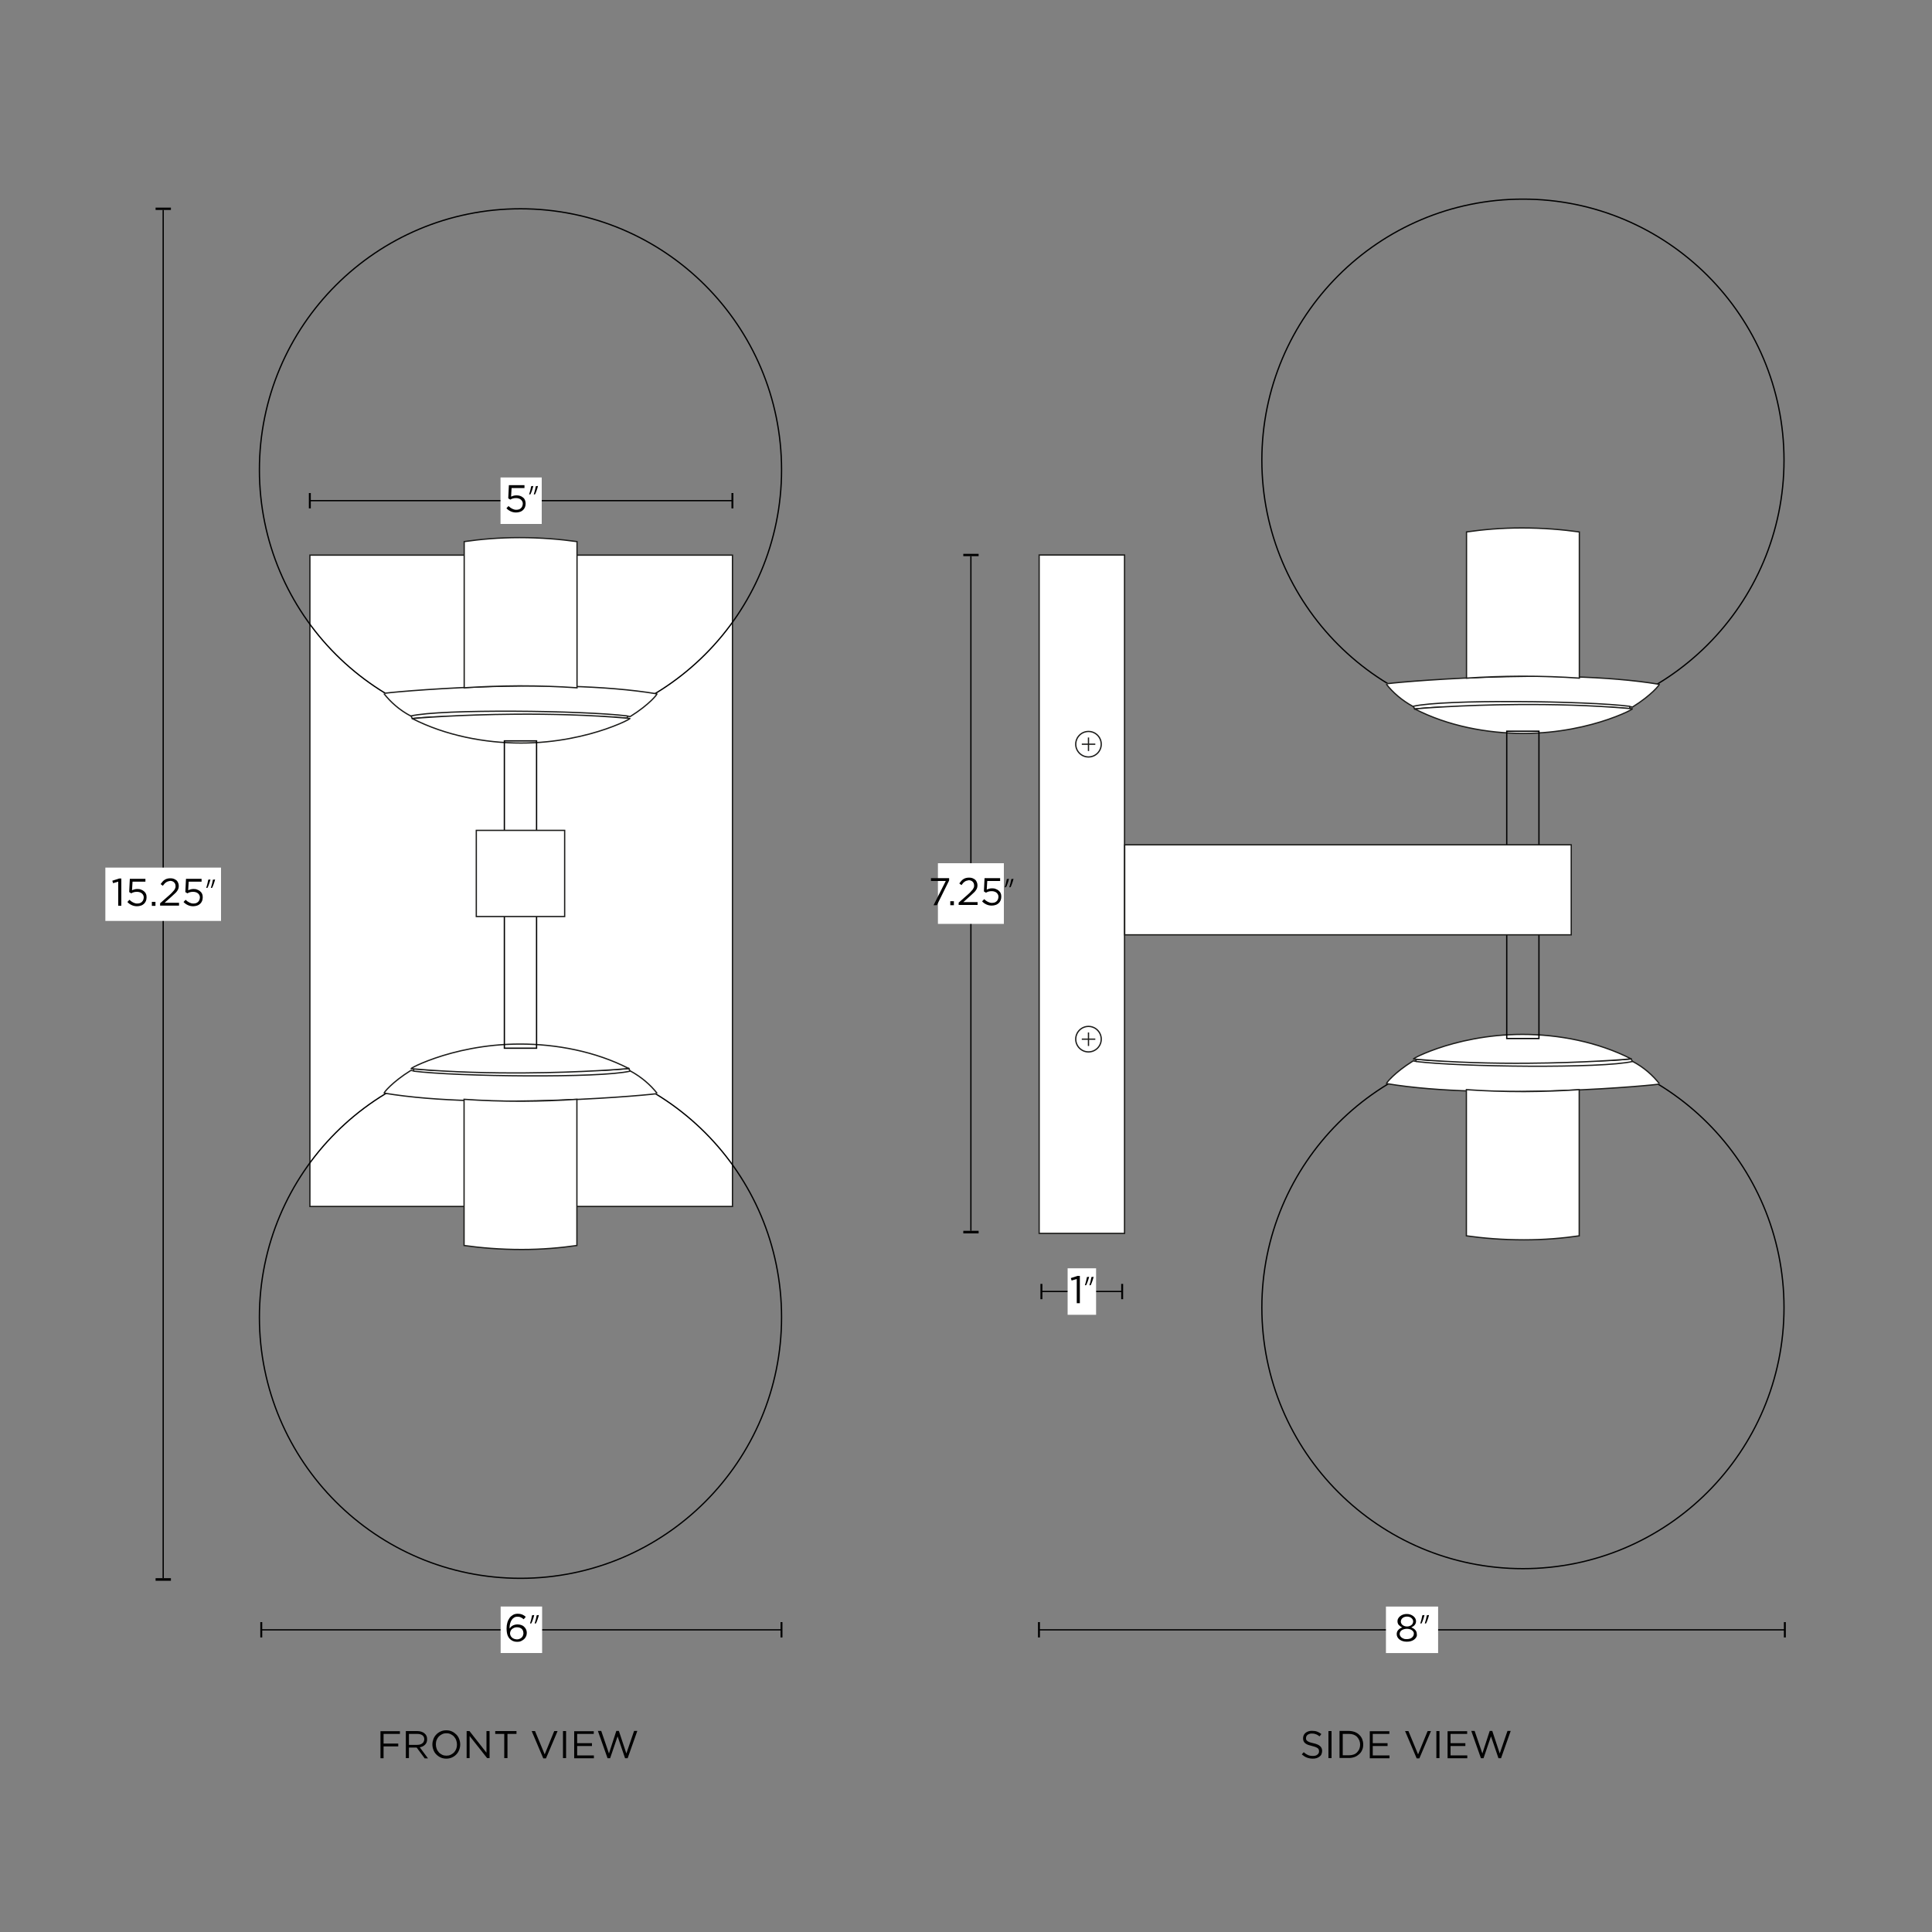 <svg xml:space="preserve" style="enable-background:new 0 0 1500 1500;" viewBox="0 0 1500 1500" height="1500px" width="1500px" y="0px" x="0px" xmlns:xlink="http://www.w3.org/1999/xlink" xmlns="http://www.w3.org/2000/svg" id="Capa_1" version="1.1">
<rect x="0" y="0" width="1500" height="1500" fill="#808080" stroke="none"/>
<style type="text/css">
	.st0{fill:#FFFFFF;stroke:#1D1D1B;stroke-width:1.013;stroke-miterlimit:10;}
	.st1{fill:none;stroke:#000000;stroke-miterlimit:10;}
	.st2{fill:#FFFFFF;stroke:#1D1D1B;stroke-miterlimit:10;}
	.st3{fill:none;stroke:#1D1D1B;stroke-miterlimit:10;}
	.st4{fill:#FFFFFF;stroke:#1D1D1B;stroke-width:1.011;stroke-miterlimit:10;}
	.st5{fill:#FFFFFF;}
	.st6{enable-background:new    ;}
</style>
<rect height="526.7" width="66.3" class="st0" y="430.9" x="806.8"></rect>
<g>
	<g>
		<g>
			<circle r="202.7" cy="1015.2" cx="1182.4" class="st1"></circle>
			<g>
				<path d="M1186.3,825.6C1186.3,825.6,1186.3,825.6,1186.3,825.6C1186.3,825.6,1186.3,825.6,1186.3,825.6
					C1186.3,825.6,1186.3,825.6,1186.3,825.6z" class="st2"></path>
				<path d="M1267.6,824.1c-0.6-0.3-1.2-2-1.2-2c0,0,0,0,0,0c-2.3,0.4-35.9,3.1-80.1,3.4c0,0,0,0,0,0c0,0,0,0,0,0
					c-26.6,0.2-57-0.5-86.8-3.1c0,0,0,0,0,0c0,0.4-0.1,1-0.2,1.3c-0.3,0.7-1.7-0.3-2.3,0.1c-14.6,9.1-21.1,17.4-20.5,17.5
					c80.8,13.5,212.4,0.9,212,0.3C1283.3,834.9,1276.2,828.6,1267.6,824.1z" class="st2"></path>
				<path d="M1099.1,824.1c34.1,4.3,144.8,5.6,168.5,0" class="st2"></path>
				<path d="M1182,803.1c-27.6,0-50.8,5.7-65.9,10.9c-8.1,2.8-13.9,5.4-16.7,6.9c-1.5,0.8-2.2,1.3-1.9,1.3
					c0.6,0.1,1.2,0.1,1.9,0.2c29.8,2.6,60.2,3.3,86.8,3.1c0,0,0,0,0,0c44.2-0.3,77.8-3.1,80.1-3.4c0.1,0,0.2,0,0.1,0
					C1240.5,808.9,1210.1,803.1,1182,803.1z" class="st2"></path>
			</g>
			<path d="M1226.1,846c-13.4,0.9-27.6,1.4-42.7,1.5c-15.8,0-30.8-0.5-44.9-1.5c0,37.8,0,75.6,0,113.5
				c12.9,1.8,28,3.1,44.7,3.1c16,0,30.4-1.3,42.9-3.1C1226.1,921.7,1226.1,883.8,1226.1,846z" class="st2"></path>
		</g>
		<g>
			<circle r="202.7" cy="357.3" cx="1182.4" class="st1"></circle>
			<g>
				<path d="M1178.5,547C1178.5,547,1178.5,547,1178.5,547C1178.5,547,1178.5,547,1178.5,547
					C1178.5,547,1178.5,547,1178.5,547z" class="st2"></path>
				<path d="M1097.1,548.5c0.6,0.3,1.2,2,1.2,2c0,0,0,0,0,0c2.3-0.4,35.9-3.1,80.1-3.4c0,0,0,0,0,0c0,0,0,0,0,0
					c26.6-0.2,57,0.5,86.8,3.1c0,0,0,0,0,0c0-0.4,0.1-1,0.2-1.3c0.3-0.7,1.7,0.3,2.3-0.1c14.6-9.1,21.1-17.4,20.5-17.5
					c-80.8-13.5-212.4-0.9-212-0.3C1081.4,537.7,1088.6,543.9,1097.1,548.5z" class="st2"></path>
				<path d="M1265.6,548.4c-34.1-4.3-144.8-5.6-168.5,0" class="st2"></path>
				<path d="M1182.8,569.4c27.6,0,50.8-5.7,65.9-10.9c8.1-2.8,13.9-5.4,16.7-6.9c1.5-0.8,2.2-1.3,1.9-1.3
					c-0.6-0.1-1.2-0.1-1.9-0.2c-29.8-2.6-60.2-3.3-86.8-3.1c0,0,0,0,0,0c-44.2,0.3-77.8,3.1-80.1,3.4c-0.1,0-0.2,0-0.1,0
					C1124.2,563.7,1154.6,569.4,1182.8,569.4z" class="st2"></path>
			</g>
			
				<rect height="238.6" width="25" class="st1" transform="matrix(-1 -1.224647e-16 1.224647e-16 -1 2364.732 1374.119)" y="567.8" x="1169.9"></rect>
			<path d="M1138.6,526.5c13.4-0.9,27.6-1.4,42.7-1.5c15.8,0,30.8,0.5,44.9,1.5c0-37.8,0-75.6,0-113.5
				c-12.9-1.8-28-3.1-44.7-3.1c-16,0-30.4,1.3-42.9,3.1C1138.6,450.9,1138.6,488.7,1138.6,526.5z" class="st2"></path>
		</g>
		<g>
			<circle r="9.9" cy="577.8" cx="845.1" class="st3"></circle>
			<line y2="583.1" x2="845.1" y1="572.6" x1="845.1" class="st3"></line>
			<line y2="577.8" x2="839.9" y1="577.8" x1="850.4" class="st3"></line>
		</g>
		<g>
			<circle r="9.9" cy="806.8" cx="845.1" class="st3"></circle>
			<line y2="812.1" x2="845.1" y1="801.6" x1="845.1" class="st3"></line>
			<line y2="806.8" x2="839.9" y1="806.8" x1="850.4" class="st3"></line>
		</g>
	</g>
	<g>
		<rect height="505.7" width="328.1" class="st4" y="431" x="240.6"></rect>
		<g>
			<g>
				<circle r="202.7" cy="1022.7" cx="404.1" class="st1"></circle>
				<g>
					<path d="M408,833C408,833,408.1,833,408,833C408,833,408,833,408,833C408,833,408,833,408,833z" class="st2"></path>
					<path d="M489.4,831.5c-0.6-0.3-1.2-2-1.2-2c0,0,0,0,0,0c-2.3,0.4-35.9,3.1-80.1,3.4c0,0,0,0,0,0c0,0,0,0,0,0
						c-26.6,0.2-57-0.5-86.8-3.1c0,0,0,0,0,0c0,0.4-0.1,1-0.2,1.3c-0.3,0.7-1.7-0.3-2.3,0.1c-14.6,9.1-21.1,17.4-20.5,17.5
						c80.8,13.5,212.4,0.9,212,0.3C505.1,842.3,497.9,836.1,489.4,831.5z" class="st2"></path>
					<path d="M320.9,831.6c34.1,4.3,144.8,5.6,168.5,0" class="st2"></path>
					<path d="M403.8,810.6c-27.6,0-50.8,5.7-65.9,10.9c-8.1,2.8-13.9,5.4-16.7,6.9c-1.5,0.8-2.2,1.3-1.9,1.3
						c0.6,0.1,1.2,0.1,1.9,0.2c29.8,2.6,60.2,3.3,86.8,3.1c0,0,0,0,0,0c44.2-0.3,77.8-3.1,80.1-3.4c0.1,0,0.2,0,0.1,0
						C462.3,816.3,431.9,810.6,403.8,810.6z" class="st2"></path>
				</g>
				<path d="M447.9,853.5c-13.4,0.9-27.6,1.4-42.7,1.5c-15.8,0-30.8-0.5-44.9-1.5c0,37.8,0,75.6,0,113.5
					c12.9,1.8,28,3.1,44.7,3.1c16,0,30.4-1.3,42.9-3.1C447.9,929.1,447.9,891.3,447.9,853.5z" class="st2"></path>
			</g>
			<g>
				<circle r="202.7" cy="364.8" cx="404.1" class="st1"></circle>
				<g>
					<path d="M400.2,554.4C400.2,554.4,400.2,554.4,400.2,554.4C400.2,554.4,400.3,554.4,400.2,554.4
						C400.3,554.4,400.3,554.4,400.2,554.4z" class="st2"></path>
					<path d="M318.9,555.9c0.6,0.3,1.2,2,1.2,2c0,0,0,0,0,0c2.3-0.4,35.9-3.1,80.1-3.4c0,0,0,0,0,0c0,0,0,0,0,0
						c26.6-0.2,57,0.5,86.8,3.1c0,0,0,0,0,0c0-0.4,0.1-1,0.2-1.3c0.3-0.7,1.7,0.3,2.3-0.1c14.6-9.1,21.1-17.4,20.5-17.5
						c-80.8-13.5-212.4-0.9-212-0.3C303.2,545.1,310.3,551.4,318.9,555.9z" class="st2"></path>
					<path d="M487.4,555.9c-34.1-4.3-144.8-5.6-168.5,0" class="st2"></path>
					<path d="M404.5,576.9c27.6,0,50.8-5.7,65.9-10.9c8.1-2.8,13.9-5.4,16.7-6.9c1.5-0.8,2.2-1.3,1.9-1.3
						c-0.6-0.1-1.2-0.1-1.9-0.2c-29.8-2.6-60.2-3.3-86.8-3.1c0,0,0,0,0,0c-44.2,0.3-77.8,3.1-80.1,3.4c-0.1,0-0.2,0-0.1,0
						C346,571.1,376.4,576.9,404.5,576.9z" class="st2"></path>
				</g>
				
					<rect height="238.6" width="25" class="st1" transform="matrix(-1 -1.224647e-16 1.224647e-16 -1 808.289 1389.01)" y="575.2" x="391.7"></rect>
				<path d="M360.4,534c13.4-0.9,27.6-1.4,42.7-1.5c15.8,0,30.8,0.5,44.9,1.5c0-37.8,0-75.6,0-113.5
					c-12.9-1.8-28-3.1-44.7-3.1c-16,0-30.4,1.3-42.9,3.1C360.4,458.3,360.4,496.2,360.4,534z" class="st2"></path>
			</g>
		</g>
	</g>
</g>
<g>
	<g>
		<path d="M310.5,1346.2h-12.7v7.5h11.4v2.2h-11.4v9.2h-2.4v-21h15.1V1346.2z"></path>
		<path d="M329.6,1365l-6.1-8.2h-6v8.2h-2.4v-21h9c1.2,0,2.2,0.2,3.1,0.5c0.9,0.3,1.7,0.7,2.4,1.3c0.7,0.6,1.2,1.2,1.5,2
			c0.4,0.8,0.5,1.6,0.5,2.6c0,0.9-0.1,1.7-0.4,2.4c-0.3,0.7-0.7,1.3-1.2,1.8c-0.5,0.5-1.1,0.9-1.8,1.3c-0.7,0.3-1.5,0.6-2.3,0.7
			l6.4,8.6H329.6z M328,1347.3c-0.9-0.7-2.3-1.1-4-1.1h-6.5v8.5h6.5c0.8,0,1.5-0.1,2.2-0.3c0.7-0.2,1.2-0.5,1.7-0.9
			c0.5-0.4,0.9-0.8,1.1-1.4c0.3-0.5,0.4-1.2,0.4-1.8C329.4,1349,328.9,1348,328,1347.3z"></path>
		<path d="M356.5,1358.6c-0.5,1.3-1.2,2.5-2.2,3.5c-0.9,1-2.1,1.8-3.4,2.4c-1.3,0.6-2.8,0.9-4.4,0.9c-1.6,0-3.1-0.3-4.4-0.9
			s-2.4-1.4-3.4-2.4s-1.7-2.1-2.2-3.5c-0.5-1.3-0.8-2.7-0.8-4.2s0.3-2.8,0.8-4.2c0.5-1.3,1.2-2.5,2.2-3.5c0.9-1,2.1-1.8,3.4-2.4
			c1.3-0.6,2.8-0.9,4.4-0.9c1.6,0,3.1,0.3,4.4,0.9s2.4,1.4,3.4,2.4s1.7,2.1,2.2,3.5c0.5,1.3,0.8,2.7,0.8,4.2
			C357.3,1355.9,357,1357.3,356.5,1358.6z M354.2,1351.1c-0.4-1.1-1-2-1.7-2.8c-0.7-0.8-1.6-1.4-2.6-1.9c-1-0.5-2.1-0.7-3.3-0.7
			s-2.3,0.2-3.3,0.7s-1.9,1.1-2.6,1.8c-0.7,0.8-1.3,1.7-1.7,2.7c-0.4,1-0.6,2.2-0.6,3.4s0.2,2.3,0.6,3.4c0.4,1.1,1,2,1.7,2.8
			c0.7,0.8,1.6,1.4,2.6,1.9s2.1,0.7,3.3,0.7c1.2,0,2.3-0.2,3.3-0.7s1.9-1.1,2.6-1.8c0.7-0.8,1.3-1.7,1.7-2.7s0.6-2.2,0.6-3.4
			S354.6,1352.2,354.2,1351.1z"></path>
		<path d="M377.8,1344h2.3v21h-1.9l-13.6-17.2v17.2h-2.3v-21h2.2l13.2,16.8V1344z"></path>
		<path d="M393.9,1365h-2.4v-18.8h-7v-2.2H401v2.2h-7V1365z"></path>
		<path d="M430.3,1344h2.6l-9,21.2h-2.1l-9-21.2h2.6l7.5,18.1L430.3,1344z"></path>
		<path d="M439.5,1344v21h-2.4v-21H439.5z"></path>
		<path d="M460.9,1346.2h-12.8v7.2h11.5v2.2h-11.5v7.3h13v2.2h-15.3v-21h15.2V1346.2z"></path>
		<path d="M478.5,1343.9h2l5.8,17.5l6-17.5h2.5l-7.5,21.2h-2l-5.8-17l-5.8,17h-2l-7.5-21.2h2.6l6,17.5L478.5,1343.9z"></path>
	</g>
</g>
<g>
	<g>
		<path d="M1014.1,1350.6c0.2,0.4,0.5,0.8,0.9,1.1c0.4,0.3,1,0.6,1.7,0.9s1.7,0.5,2.9,0.8c2.3,0.5,4.1,1.2,5.2,2.2
			c1.1,0.9,1.7,2.2,1.7,3.8c0,0.9-0.2,1.7-0.5,2.5s-0.8,1.4-1.5,1.9c-0.6,0.5-1.4,0.9-2.3,1.2c-0.9,0.3-1.8,0.4-2.9,0.4
			c-1.7,0-3.2-0.3-4.6-0.8c-1.4-0.5-2.7-1.4-4-2.5l1.5-1.7c1.1,1,2.2,1.7,3.3,2.2c1.1,0.5,2.4,0.7,3.9,0.7c1.4,0,2.6-0.3,3.4-1
			c0.9-0.7,1.3-1.5,1.3-2.6c0-0.5-0.1-0.9-0.2-1.3s-0.4-0.7-0.8-1.1c-0.4-0.3-1-0.6-1.7-0.9c-0.7-0.3-1.6-0.5-2.7-0.8
			c-1.2-0.3-2.2-0.6-3.1-0.9s-1.6-0.8-2.2-1.2c-0.6-0.5-1-1-1.3-1.7c-0.3-0.6-0.4-1.4-0.4-2.3c0-0.8,0.2-1.6,0.5-2.3
			c0.3-0.7,0.8-1.3,1.4-1.8c0.6-0.5,1.3-0.9,2.2-1.2c0.8-0.3,1.8-0.4,2.8-0.4c1.5,0,2.9,0.2,4,0.6c1.1,0.4,2.3,1.1,3.3,1.9l-1.4,1.8
			c-1-0.8-2-1.4-3-1.7c-1-0.4-2-0.5-3.1-0.5c-0.7,0-1.3,0.1-1.8,0.3c-0.6,0.2-1,0.4-1.4,0.7c-0.4,0.3-0.7,0.7-0.9,1.1
			c-0.2,0.4-0.3,0.9-0.3,1.4C1013.9,1349.7,1014,1350.2,1014.1,1350.6z"></path>
		<path d="M1033.8,1344v21h-2.4v-21H1033.8z"></path>
		<path d="M1057.6,1358.6c-0.5,1.3-1.3,2.4-2.3,3.3c-1,0.9-2.2,1.7-3.5,2.2c-1.4,0.5-2.9,0.8-4.5,0.8h-7.3v-21h7.3
			c1.6,0,3.1,0.3,4.5,0.8c1.4,0.5,2.6,1.3,3.5,2.2c1,0.9,1.8,2.1,2.3,3.3c0.5,1.3,0.8,2.7,0.8,4.1
			C1058.4,1356,1058.2,1357.3,1057.6,1358.6z M1055.4,1351.3c-0.4-1-1-1.9-1.7-2.7s-1.7-1.3-2.7-1.8c-1.1-0.4-2.3-0.6-3.6-0.6h-4.9
			v16.6h4.9c1.3,0,2.5-0.2,3.6-0.6s2-1,2.7-1.8s1.3-1.6,1.7-2.6c0.4-1,0.6-2.1,0.6-3.3C1056,1353.4,1055.8,1352.3,1055.4,1351.3z"></path>
		<path d="M1078.6,1346.2h-12.8v7.2h11.5v2.2h-11.5v7.3h13v2.2h-15.3v-21h15.2V1346.2z"></path>
		<path d="M1108.4,1344h2.6l-9,21.2h-2.1l-9-21.2h2.6l7.5,18.1L1108.4,1344z"></path>
		<path d="M1117.6,1344v21h-2.4v-21H1117.6z"></path>
		<path d="M1139,1346.2h-12.8v7.2h11.5v2.2h-11.5v7.3h13v2.2h-15.3v-21h15.2V1346.2z"></path>
		<path d="M1156.6,1343.9h2l5.8,17.5l6-17.5h2.5l-7.5,21.2h-2l-5.8-17l-5.8,17h-2l-7.5-21.2h2.6l6,17.5L1156.6,1343.9z"></path>
	</g>
</g>
<g>
	<g>
		<line y2="955.6" x2="753.8" y1="431.8" x1="753.8" class="st1"></line>
		<rect height="1.8" width="11.9" y="430" x="747.9"></rect>
		<rect height="2" width="11.9" y="955.6" x="747.9"></rect>
	</g>
	<rect height="47.1" width="51.2" class="st5" y="670.2" x="728.2"></rect>
	<g class="st6">
		<path d="M722.7,681.8h14.2v1.8l-9.5,19.2h-2.6l9.5-18.8h-11.5V681.8z"></path>
		<path d="M737.8,702.8v-3.1h2.8v3.1H737.8z"></path>
		<path d="M749,684.5c-0.9,0.6-1.7,1.5-2.5,2.7l-1.7-1.3c0.5-0.7,1-1.3,1.5-1.9s1-1,1.6-1.4c0.6-0.4,1.2-0.7,2-0.9
			c0.7-0.2,1.6-0.3,2.5-0.3c1,0,1.8,0.1,2.6,0.4c0.8,0.3,1.5,0.7,2.1,1.2c0.6,0.5,1,1.2,1.3,1.9c0.3,0.7,0.5,1.5,0.5,2.4
			c0,0.8-0.1,1.5-0.3,2.1c-0.2,0.6-0.5,1.3-1,1.9c-0.4,0.6-1,1.3-1.7,1.9c-0.7,0.7-1.5,1.4-2.4,2.2l-5.6,5H759v2.2h-14.7v-1.8
			l7.6-6.7c0.8-0.7,1.5-1.4,2-2c0.6-0.6,1-1.1,1.4-1.6c0.3-0.5,0.6-1,0.8-1.5c0.2-0.5,0.2-1,0.2-1.5c0-0.6-0.1-1.2-0.3-1.7
			s-0.5-0.9-0.9-1.3s-0.8-0.6-1.3-0.8c-0.5-0.2-1.1-0.3-1.6-0.3C750.9,683.6,749.8,683.9,749,684.5z"></path>
		<path d="M764.4,681.8h12.1v2.2h-10l-0.4,6.7c0.6-0.3,1.2-0.5,1.9-0.7c0.6-0.2,1.4-0.3,2.3-0.3c1,0,2,0.1,2.8,0.5
			c0.9,0.3,1.6,0.7,2.3,1.3c0.7,0.6,1.2,1.2,1.5,2c0.4,0.8,0.5,1.7,0.5,2.7c0,1-0.2,2-0.5,2.8s-0.9,1.6-1.5,2.2
			c-0.7,0.6-1.4,1.1-2.4,1.4c-0.9,0.3-1.9,0.5-3,0.5c-1.5,0-2.9-0.3-4.2-0.9c-1.3-0.6-2.4-1.4-3.3-2.4l1.6-1.7
			c0.9,0.9,1.9,1.6,2.9,2.1c1,0.5,2,0.8,3.1,0.8c0.7,0,1.4-0.1,2.1-0.3c0.6-0.2,1.2-0.6,1.6-1c0.4-0.4,0.8-0.9,1-1.5
			c0.2-0.6,0.4-1.2,0.4-1.9c0-0.7-0.1-1.3-0.4-1.8c-0.3-0.5-0.6-1-1.1-1.4c-0.5-0.4-1-0.7-1.7-0.9c-0.6-0.2-1.3-0.3-2.1-0.3
			c-0.9,0-1.7,0.1-2.4,0.3c-0.7,0.2-1.4,0.5-2,0.9l-1.6-1L764.4,681.8z"></path>
		<path d="M783.4,682.3c-0.5,2.2-1.8,5.7-2.3,6.5l-1,0.1c0.5-1.3,1.3-4.6,1.6-6.4L783.4,682.3z M786.9,682.3
			c-0.5,2.2-1.8,5.7-2.3,6.5l-1,0.1c0.5-1.3,1.3-4.6,1.6-6.4L786.9,682.3z"></path>
	</g>
</g>
<g>
	<g>
		<line y2="1002.7" x2="871.2" y1="1002.7" x1="808.5" class="st1"></line>
		<rect height="11.9" width="1.5" y="996.8" x="807.8"></rect>
		<rect height="11.9" width="1.5" y="996.8" x="870.5"></rect>
	</g>
	<rect height="36.1" width="22.1" class="st5" y="984.7" x="828.9"></rect>
	<g class="st6">
		<path d="M836.6,990.6h1.8v21.2H836V993l-4,1.2l-0.6-1.9L836.6,990.6z"></path>
		<path d="M845.6,991.3c-0.5,2.2-1.8,5.7-2.3,6.5l-1,0.1c0.5-1.3,1.3-4.6,1.6-6.4L845.6,991.3z M849.1,991.3
			c-0.5,2.2-1.8,5.7-2.3,6.5l-1,0.1c0.5-1.3,1.3-4.6,1.6-6.4L849.1,991.3z"></path>
	</g>
</g>
<g>
	<g>
		<line y2="1225.3" x2="126.7" y1="163" x1="126.7" class="st1"></line>
		<rect height="1.8" width="11.9" y="161.2" x="120.8"></rect>
		<rect height="2" width="11.9" y="1225.3" x="120.8"></rect>
	</g>
	<rect height="41.4" width="89.8" class="st5" y="673.6" x="81.8"></rect>
	<g class="st6">
		<path d="M92.4,682.1h1.8v21.1h-2.4v-18.7l-4,1.2l-0.6-1.9L92.4,682.1z"></path>
		<path d="M100.8,682.3h12.1v2.2h-10l-0.4,6.7c0.6-0.3,1.2-0.5,1.9-0.7c0.6-0.2,1.4-0.3,2.3-0.3c1,0,2,0.1,2.8,0.5
			c0.9,0.3,1.6,0.7,2.3,1.3c0.7,0.6,1.2,1.2,1.5,2c0.4,0.8,0.5,1.7,0.5,2.7c0,1-0.2,2-0.5,2.8s-0.9,1.6-1.5,2.2
			c-0.7,0.6-1.4,1.1-2.4,1.4c-0.9,0.3-1.9,0.5-3,0.5c-1.5,0-2.9-0.3-4.2-0.9c-1.3-0.6-2.4-1.4-3.3-2.4l1.6-1.7
			c0.9,0.9,1.9,1.6,2.9,2.1c1,0.5,2,0.8,3.1,0.8c0.7,0,1.4-0.1,2.1-0.3c0.6-0.2,1.2-0.6,1.6-1s0.8-0.9,1-1.5s0.4-1.2,0.4-1.9
			c0-0.7-0.1-1.3-0.4-1.8c-0.2-0.5-0.6-1-1.1-1.4c-0.5-0.4-1-0.7-1.7-0.9s-1.3-0.3-2.1-0.3c-0.9,0-1.7,0.1-2.4,0.3
			c-0.7,0.2-1.4,0.5-2,0.9l-1.6-1L100.8,682.3z"></path>
		<path d="M117.9,703.3v-3.1h2.8v3.1H117.9z"></path>
		<path d="M129,685c-0.9,0.6-1.7,1.5-2.6,2.7l-1.7-1.3c0.5-0.7,1-1.3,1.5-1.9s1-1,1.6-1.4c0.6-0.4,1.3-0.7,2-0.9
			c0.7-0.2,1.6-0.3,2.5-0.3c1,0,1.8,0.1,2.6,0.4c0.8,0.3,1.5,0.7,2.1,1.2c0.6,0.5,1,1.2,1.3,1.9s0.5,1.5,0.5,2.4
			c0,0.8-0.1,1.5-0.3,2.1c-0.2,0.6-0.5,1.3-1,1.9c-0.4,0.6-1,1.3-1.7,1.9c-0.7,0.7-1.5,1.4-2.4,2.2l-5.6,5H139v2.2h-14.7v-1.8
			l7.6-6.7c0.8-0.7,1.5-1.4,2-2c0.6-0.6,1-1.1,1.4-1.6c0.3-0.5,0.6-1,0.8-1.5c0.2-0.5,0.2-1,0.2-1.5c0-0.6-0.1-1.2-0.3-1.7
			c-0.2-0.5-0.5-0.9-0.9-1.3c-0.4-0.4-0.8-0.6-1.3-0.8s-1.1-0.3-1.6-0.3C130.9,684.1,129.9,684.4,129,685z"></path>
		<path d="M144.4,682.3h12.1v2.2h-10l-0.4,6.7c0.6-0.3,1.2-0.5,1.9-0.7c0.6-0.2,1.4-0.3,2.3-0.3c1,0,2,0.1,2.8,0.5
			c0.9,0.3,1.6,0.7,2.3,1.3c0.7,0.6,1.2,1.2,1.5,2c0.4,0.8,0.5,1.7,0.5,2.7c0,1-0.2,2-0.5,2.8s-0.9,1.6-1.5,2.2
			c-0.7,0.6-1.4,1.1-2.4,1.4c-0.9,0.3-1.9,0.5-3,0.5c-1.5,0-2.9-0.3-4.2-0.9c-1.3-0.6-2.4-1.4-3.3-2.4l1.6-1.7
			c0.9,0.9,1.9,1.6,2.9,2.1c1,0.5,2,0.8,3.1,0.8c0.7,0,1.4-0.1,2.1-0.3c0.6-0.2,1.2-0.6,1.6-1s0.8-0.9,1-1.5s0.4-1.2,0.4-1.9
			c0-0.7-0.1-1.3-0.4-1.8c-0.2-0.5-0.6-1-1.1-1.4c-0.5-0.4-1-0.7-1.7-0.9s-1.3-0.3-2.1-0.3c-0.9,0-1.7,0.1-2.4,0.3
			c-0.7,0.2-1.4,0.5-2,0.9l-1.6-1L144.4,682.3z"></path>
		<path d="M163.4,682.8c-0.5,2.2-1.8,5.7-2.3,6.5l-1,0.1c0.5-1.3,1.3-4.6,1.6-6.4L163.4,682.8z M167,682.8c-0.5,2.2-1.8,5.7-2.3,6.5
			l-1,0.1c0.5-1.3,1.3-4.6,1.6-6.4L167,682.8z"></path>
	</g>
</g>
<g>
	<g>
		<line y2="1265.4" x2="606.8" y1="1265.4" x1="202.8" class="st1"></line>
		<rect height="11.9" width="1.5" y="1259.4" x="202.1"></rect>
		<rect height="11.9" width="1.5" y="1259.4" x="606"></rect>
	</g>
	<rect height="36.1" width="32.2" class="st5" y="1247.3" x="388.7"></rect>
	<g class="st6">
		<path d="M406.6,1257.2c-0.8-0.7-1.6-1.2-2.3-1.5c-0.8-0.4-1.6-0.5-2.6-0.5s-1.8,0.2-2.6,0.7c-0.8,0.5-1.4,1.1-1.9,1.9
			s-0.9,1.8-1.2,2.9s-0.4,2.4-0.4,3.7c0.3-0.4,0.6-0.8,1-1.2c0.4-0.4,0.8-0.7,1.3-1s1-0.5,1.7-0.7c0.6-0.2,1.3-0.3,2.1-0.3
			c1,0,1.9,0.1,2.8,0.4c0.9,0.3,1.7,0.7,2.3,1.3c0.7,0.6,1.2,1.3,1.6,2.1c0.4,0.8,0.6,1.7,0.6,2.7c0,1-0.2,2-0.6,2.8
			c-0.4,0.9-0.9,1.6-1.6,2.2c-0.7,0.6-1.5,1.1-2.4,1.5s-1.9,0.5-3,0.5c-1.2,0-2.2-0.2-3.1-0.6c-0.9-0.4-1.7-0.9-2.4-1.6
			c-0.4-0.4-0.8-0.9-1.1-1.4c-0.3-0.5-0.6-1.1-0.8-1.7c-0.2-0.6-0.4-1.4-0.5-2.2c-0.1-0.8-0.2-1.8-0.2-2.9c0-1.6,0.2-3.1,0.6-4.5
			c0.4-1.4,1-2.6,1.7-3.6s1.7-1.8,2.7-2.4s2.3-0.9,3.7-0.9c1.3,0,2.4,0.2,3.4,0.6c1,0.4,1.9,1,2.8,1.8L406.6,1257.2z M406,1266
			c-0.2-0.5-0.6-1-1-1.4c-0.5-0.4-1-0.7-1.6-0.9c-0.6-0.2-1.3-0.3-2.1-0.3c-0.8,0-1.5,0.1-2.1,0.4c-0.7,0.3-1.2,0.6-1.7,1
			c-0.5,0.4-0.8,0.9-1.1,1.5c-0.2,0.6-0.4,1.1-0.4,1.7c0,0.7,0.1,1.3,0.4,1.9s0.6,1.1,1.1,1.5c0.5,0.4,1,0.8,1.7,1
			c0.6,0.2,1.4,0.4,2.1,0.4c0.8,0,1.5-0.1,2.1-0.4c0.6-0.2,1.1-0.6,1.6-1c0.4-0.4,0.8-0.9,1-1.5c0.2-0.6,0.4-1.2,0.4-1.9
			C406.3,1267.1,406.2,1266.5,406,1266z"></path>
		<path d="M414.8,1253.9c-0.5,2.2-1.8,5.7-2.3,6.5l-1,0.1c0.5-1.3,1.3-4.6,1.6-6.4L414.8,1253.9z M418.4,1253.9
			c-0.5,2.2-1.8,5.7-2.3,6.5l-1,0.1c0.5-1.3,1.3-4.6,1.6-6.4L418.4,1253.9z"></path>
	</g>
</g>
<g>
	<g>
		<line y2="388.7" x2="568.6" y1="388.7" x1="240.5" class="st1"></line>
		<rect height="11.9" width="1.5" y="382.8" x="239.8"></rect>
		<rect height="11.9" width="1.5" y="382.8" x="567.9"></rect>
	</g>
	<rect height="36.1" width="32" class="st5" y="370.7" x="388.6"></rect>
	<g class="st6">
		<path d="M395.1,376.7h12.1v2.2h-10l-0.4,6.7c0.6-0.3,1.2-0.5,1.9-0.7c0.6-0.2,1.4-0.3,2.3-0.3c1,0,2,0.1,2.8,0.4
			c0.9,0.3,1.6,0.7,2.3,1.3c0.7,0.5,1.2,1.2,1.5,2s0.5,1.7,0.5,2.7c0,1-0.2,2-0.5,2.8c-0.4,0.9-0.9,1.6-1.5,2.2
			c-0.7,0.6-1.4,1.1-2.4,1.4s-1.9,0.5-3,0.5c-1.5,0-2.9-0.3-4.2-0.9c-1.3-0.6-2.4-1.4-3.3-2.4l1.6-1.7c0.9,0.9,1.9,1.6,2.9,2.1
			c1,0.5,2,0.8,3.1,0.8c0.7,0,1.4-0.1,2.1-0.3c0.6-0.2,1.2-0.6,1.6-1c0.4-0.4,0.8-0.9,1-1.5c0.2-0.6,0.4-1.2,0.4-1.9
			c0-0.7-0.1-1.3-0.4-1.8c-0.3-0.5-0.6-1-1.1-1.4c-0.5-0.4-1-0.7-1.7-0.9c-0.6-0.2-1.3-0.3-2.1-0.3c-0.9,0-1.7,0.1-2.4,0.3
			c-0.7,0.2-1.4,0.5-2,0.9l-1.6-1L395.1,376.7z"></path>
		<path d="M414.1,377.3c-0.5,2.2-1.8,5.7-2.3,6.5l-1,0.1c0.5-1.3,1.3-4.6,1.6-6.4L414.1,377.3z M417.7,377.3
			c-0.5,2.2-1.8,5.7-2.3,6.5l-1,0.1c0.5-1.3,1.3-4.6,1.6-6.4L417.7,377.3z"></path>
	</g>
</g>
<g>
	<g>
		<line y2="1265.4" x2="1385.7" y1="1265.4" x1="806.6" class="st1"></line>
		<rect height="11.9" width="1.5" y="1259.4" x="805.9"></rect>
		<rect height="11.9" width="1.5" y="1259.4" x="1385"></rect>
	</g>
	
		<rect height="36.1" width="40.5" class="st5" transform="matrix(-1 -1.224647e-16 1.224647e-16 -1 2192.443 2530.734)" y="1247.3" x="1075.9"></rect>
	<g class="st6">
		<path d="M1099.6,1271.1c-0.4,0.7-1,1.4-1.7,1.9c-0.7,0.5-1.5,0.9-2.5,1.2c-1,0.3-2,0.4-3.1,0.4c-1.1,0-2.2-0.1-3.1-0.4
			c-1-0.3-1.8-0.7-2.5-1.2c-0.7-0.5-1.3-1.2-1.7-1.9c-0.4-0.7-0.6-1.5-0.6-2.4c0-1.3,0.4-2.3,1.2-3.2s1.8-1.5,3.1-2
			c-0.5-0.2-0.9-0.5-1.4-0.8c-0.4-0.3-0.8-0.7-1.2-1s-0.6-0.8-0.8-1.3s-0.3-1.1-0.3-1.7c0-0.8,0.2-1.6,0.6-2.2
			c0.4-0.7,0.9-1.3,1.6-1.8c0.6-0.5,1.4-0.9,2.3-1.2c0.9-0.3,1.8-0.4,2.7-0.4s1.9,0.1,2.7,0.4c0.9,0.3,1.6,0.7,2.3,1.2
			c0.7,0.5,1.2,1.1,1.6,1.8c0.4,0.7,0.6,1.4,0.6,2.2c0,0.6-0.1,1.2-0.3,1.7s-0.5,0.9-0.8,1.3c-0.3,0.4-0.7,0.7-1.2,1
			c-0.4,0.3-0.9,0.6-1.4,0.8c1.3,0.5,2.3,1.1,3.1,2c0.8,0.9,1.2,1.9,1.2,3.2C1100.2,1269.6,1100,1270.4,1099.6,1271.1z M1097.4,1267
			c-0.3-0.5-0.7-0.9-1.2-1.3s-1.1-0.6-1.7-0.8s-1.4-0.3-2.2-0.3c-0.8,0-1.5,0.1-2.2,0.3s-1.3,0.5-1.8,0.8c-0.5,0.3-0.9,0.8-1.2,1.3
			c-0.3,0.5-0.4,1-0.4,1.6c0,0.5,0.1,1,0.4,1.5s0.6,0.9,1.1,1.3c0.5,0.4,1,0.6,1.7,0.9s1.5,0.3,2.3,0.3c0.9,0,1.6-0.1,2.3-0.3
			s1.3-0.5,1.7-0.9c0.5-0.4,0.8-0.8,1.1-1.3c0.2-0.5,0.4-1,0.4-1.5C1097.8,1268,1097.7,1267.5,1097.4,1267z M1096.8,1257.4
			c-0.2-0.4-0.6-0.8-1-1.2s-0.9-0.6-1.5-0.8c-0.6-0.2-1.2-0.3-1.9-0.3c-0.7,0-1.3,0.1-1.9,0.3c-0.6,0.2-1.1,0.4-1.5,0.8
			c-0.4,0.3-0.8,0.7-1,1.2s-0.4,0.9-0.4,1.5c0,0.6,0.1,1.1,0.4,1.6c0.2,0.5,0.6,0.9,1,1.2c0.4,0.3,0.9,0.6,1.5,0.8
			c0.6,0.2,1.2,0.3,1.9,0.3s1.3-0.1,1.9-0.3c0.6-0.2,1.1-0.5,1.5-0.8c0.4-0.3,0.8-0.7,1-1.2c0.2-0.5,0.4-1,0.4-1.6
			C1097.2,1258.3,1097,1257.8,1096.8,1257.4z"></path>
		<path d="M1106,1253.9c-0.5,2.2-1.8,5.7-2.3,6.5l-1,0.1c0.5-1.3,1.3-4.6,1.6-6.4L1106,1253.9z M1109.5,1253.9
			c-0.5,2.2-1.8,5.7-2.3,6.5l-1,0.1c0.5-1.3,1.3-4.6,1.6-6.4L1109.5,1253.9z"></path>
	</g>
</g>
<rect height="66.9" width="68.6" class="st2" y="644.7" x="369.8"></rect>
<rect height="69.9" width="346.7" class="st2" y="655.9" x="873.2"></rect>
</svg>
